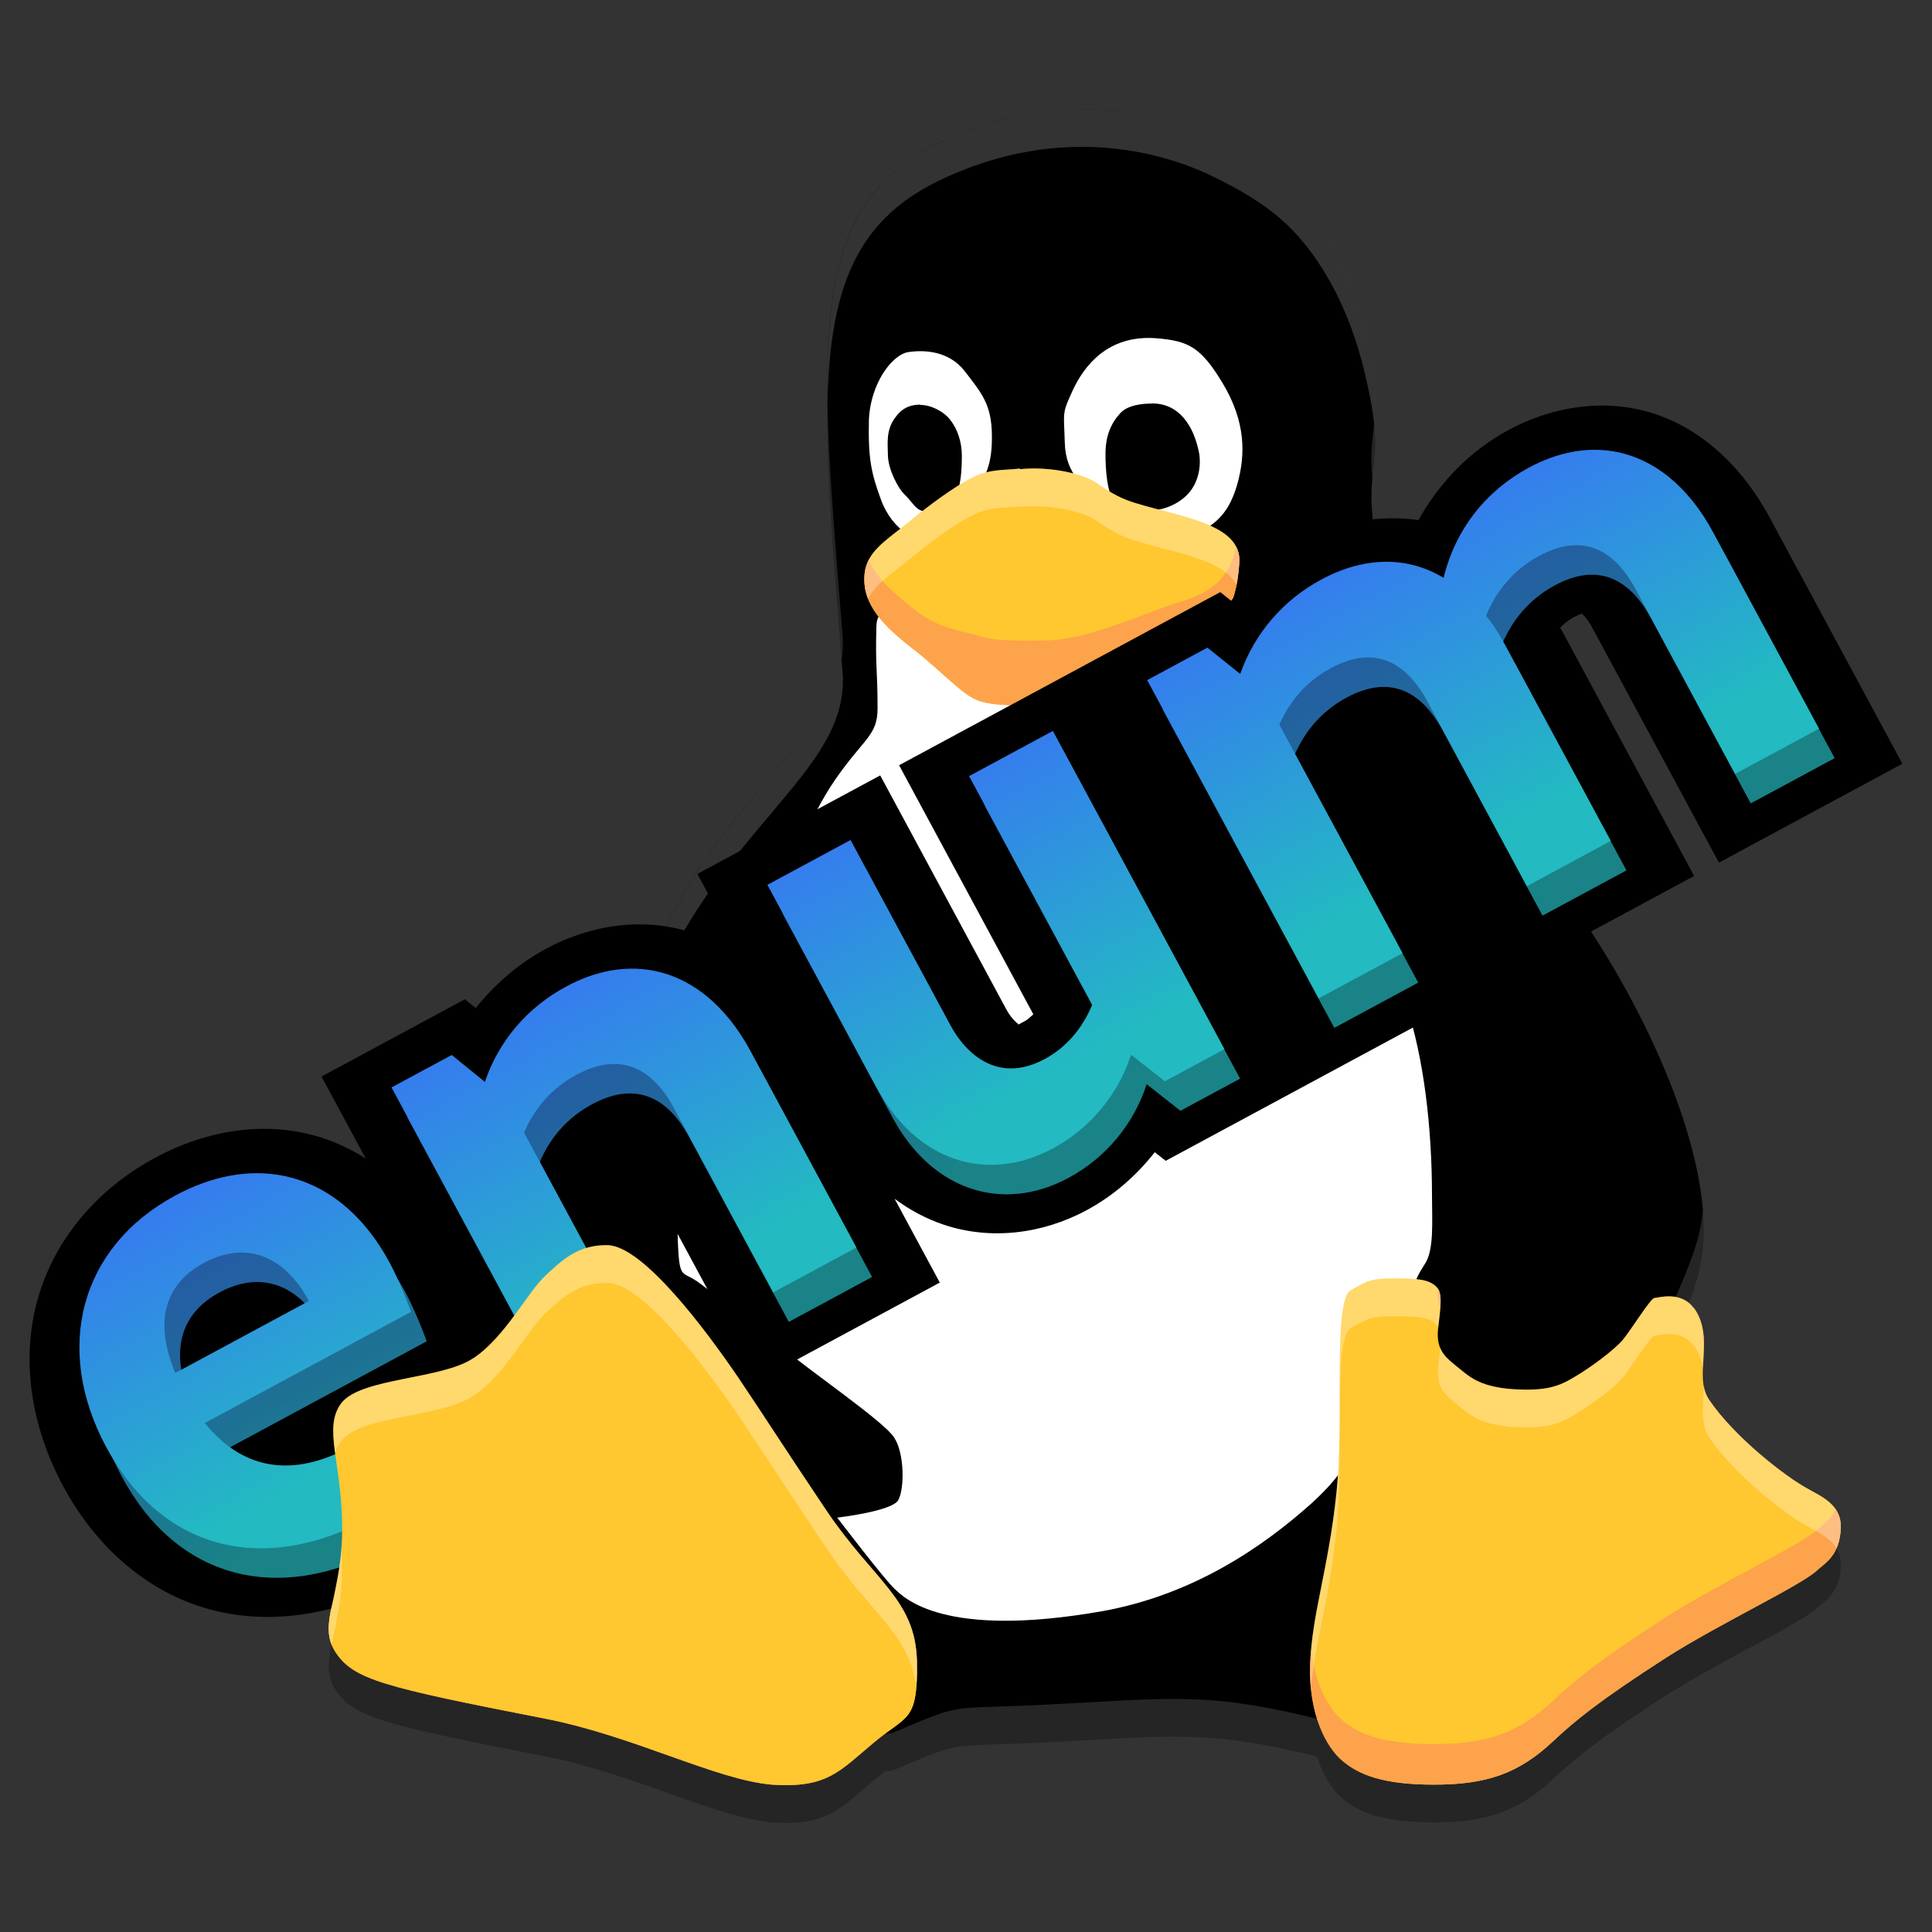 <svg width="512" height="512" version="1.1" viewBox="0 0 384 384" xmlns="http://www.w3.org/2000/svg" xmlns:xlink="http://www.w3.org/1999/xlink"><rect x="0" y="0" width="384" height="384" fill="#333333" stroke="none"/><defs><linearGradient id="b" x1="209.57" x2="179.45" y1="213.44" y2="158.21" gradientUnits="userSpaceOnUse"><stop stop-color="#23bac2" offset="0"/><stop stop-color="#367bf0" offset="1"/></linearGradient></defs><path d="m214.67 29.186c-0.321 0.002-0.649 0.014-0.974 0.021-0.228 0.005-0.454 0.009-0.684 0.016-0.346 0.011-0.696 0.028-1.046 0.045-0.242 0.012-0.483 0.025-0.727 0.04-0.374 0.023-0.751 0.05-1.129 0.081-0.212 0.017-0.424 0.036-0.637 0.056-0.397 0.036-0.794 0.073-1.195 0.117-0.195 0.022-0.393 0.048-0.589 0.072-1.407 0.169-2.84 0.389-4.298 0.668-0.174 0.033-0.348 0.065-0.523 0.1-0.444 0.089-0.891 0.186-1.34 0.286-0.194 0.043-0.388 0.088-0.583 0.133-0.451 0.105-0.904 0.213-1.359 0.33-0.182 0.046-0.365 0.098-0.548 0.146-0.467 0.124-0.934 0.246-1.405 0.382-1.146 0.331-2.306 0.704-3.476 1.112-0.088 0.031-0.175 0.06-0.264 0.091-0.515 0.182-1.032 0.375-1.551 0.573-0.16 0.061-0.32 0.122-0.48 0.185-0.507 0.197-1.016 0.401-1.526 0.614-0.153 0.064-0.307 0.13-0.46 0.195-0.536 0.227-1.072 0.458-1.611 0.703-0.644 0.292-1.289 0.588-1.938 0.905-9.598 4.684-15.293 11.349-18.463 20.563-4e-3 0.013-9e-3 0.025-0.013 0.038-5.638 16.437-3.229 41.014-0.381 77.165 0.137 1.831 0.026 3.587-0.289 5.297-0.021 0.114-0.042 0.229-0.064 0.343-0.065 0.325-0.138 0.648-0.218 0.97-0.025 0.102-0.05 0.203-0.076 0.305-0.095 0.358-0.198 0.716-0.311 1.071-0.018 0.056-0.033 0.111-0.051 0.167-0.556 1.715-1.314 3.396-2.238 5.07-0.233 0.422-0.476 0.843-0.73 1.264-0.445 0.741-0.926 1.482-1.43 2.225-0.316 0.466-0.642 0.934-0.979 1.403-1.719 2.391-3.711 4.835-5.854 7.392-0.286 0.342-0.568 0.682-0.86 1.028-4.571 5.424-9.777 11.421-14.701 18.754-13.392 19.835-14.937 36.069-25.014 52.478-9.847 15.768-8.442 14.681-4.849 28.167-0.499 0.453-0.997 0.917-1.503 1.399-3.588 3.412-7.92 12.08-14.19 16.293h-0.021c-6.216 4.218-22.114 3.877-26.156 8.821-0.767 0.966-1.221 2.02-1.468 3.185-6e-3 0.029-9e-3 0.06-0.015 0.089-0.072 0.36-0.129 0.73-0.164 1.112-4e-3 0.048-4e-3 0.099-7e-3 0.146-0.029 0.364-0.048 0.737-0.048 1.122-1.3e-4 0.071 4e-3 0.145 4e-3 0.217 4e-3 0.38 0.016 0.769 0.043 1.172 3e-3 0.054 9e-3 0.11 0.013 0.164 0.029 0.413 0.066 0.837 0.113 1.274 9e-3 0.088 0.021 0.179 0.031 0.268 0.046 0.406 0.099 0.833 0.155 1.261 5e-3 0.037 8e-3 0.071 0.013 0.108 4.2e-4 -1e-3 1e-3 -3e-3 1e-3 -4e-3 0.245 1.827 0.558 3.849 0.834 6.127 0.027 0.228 0.056 0.452 0.082 0.686 0.045 0.394 0.087 0.796 0.127 1.204 0.073 0.739 0.138 1.502 0.192 2.291 0.108 1.579 0.172 3.252 0.157 5.043 0 1.12-0.049 2.169-0.117 3.183-3.1e-4 -5e-3 3e-4 -0.011 0-0.016-0.27 4.049-0.993 7.3-1.54 10.047-0.015 0.074-0.033 0.16-0.047 0.233-9.1e-4 5e-3 -2e-3 0.01-3e-3 0.015-0.106 0.455-0.204 0.889-0.299 1.317-8.5e-4 -2e-3 -2e-3 -4e-3 -3e-3 -6e-3 -0.015 0.07-0.027 0.134-0.043 0.204-0.018 0.08-0.031 0.157-0.048 0.236-0.078 0.367-0.153 0.73-0.218 1.08-0.037 0.197-0.066 0.389-0.098 0.582-0.026 0.156-0.057 0.317-0.079 0.47-0.012 0.083-0.017 0.162-0.028 0.243-0.026 0.199-0.048 0.397-0.067 0.592-0.012 0.12-0.026 0.242-0.035 0.36-7e-3 0.1-7e-3 0.197-0.012 0.296-0.012 0.224-0.027 0.45-0.026 0.668 1.1e-4 0.032 1e-3 0.064 1e-3 0.095 4e-3 0.331 0.023 0.659 0.06 0.98 4e-3 0.035 0.01 0.07 0.015 0.105 7e-3 0.051 0.013 0.103 0.021 0.154 1e-3 0.01 3e-3 0.02 4e-3 0.029 0.025 0.166 0.055 0.331 0.089 0.495 4e-3 0.02 9e-3 0.039 0.013 0.059 0.015 0.069 0.027 0.139 0.044 0.208 2e-3 7e-3 3e-3 0.014 4e-3 0.021 0.023 0.092 0.053 0.184 0.079 0.275 1e-3 4e-3 3e-3 9e-3 4e-3 0.013 0.051 0.175 0.109 0.35 0.173 0.524 5e-3 0.015 0.012 0.029 0.018 0.044 2e-3 4e-3 3e-3 9e-3 4e-3 0.013 0.017 0.045 0.026 0.091 0.044 0.136 1e-3 -5e-3 2e-3 -0.01 3e-3 -0.015 0.188 0.472 0.42 0.942 0.718 1.412 3.588 5.527 9.225 6.962 41.868 13.337 17.43 3.412 33.953 12.189 44.953 13.091 11.054 0.743 13.451-2.741 20.174-8.314 0.852-0.721 1.626-1.318 2.335-1.844 0.674 0.019 1.305-0.072 1.878-0.313 14.643-6.216 9.623-4.273 32.991-5.587 22.965-1.219 29.681-2.214 50.941 2.958 0.303 0.954 0.64 1.847 1.009 2.666 1e-3 3e-3 3e-3 6e-3 4e-3 9e-3 0.168 0.372 0.343 0.732 0.521 1.075 1e-3 2e-3 2e-3 5e-3 3e-3 7e-3 0.179 0.343 0.362 0.673 0.549 0.987 0.944 1.589 1.983 2.808 2.982 3.63 3.135 2.669 7.873 4.726 18.185 4.726 10.37 0 16.796-2.171 23.632-8.6 4.394-4.113 9.062-7.986 22.509-16.648 10.719-6.828 26.83-14.354 30.023-17.372 1.102-1.02 2.808-2.019 3.832-4.354 4e-3 6e-3 8e-3 0.01 0.012 0.016 0.454-1.035 0.774-2.331 0.847-4.012 0.055-1.484-0.31-2.655-0.921-3.615-0.025-0.04-0.056-0.076-0.082-0.116-4e-3 -6e-3 -6e-3 -0.013-0.01-0.019-5.2e-4 1e-3 -9.7e-4 2e-3 -2e-3 3e-3 -1.355-2.017-3.812-3.089-5.723-4.195-3.98-2.16-14.294-9.967-19.477-17.647l-1e-3 -1e-3c-0.527-0.785-0.826-1.662-1.002-2.596-2.7e-4 0.01-1e-3 0.019-1e-3 0.029-0.223-1.152-0.247-2.395-0.196-3.696 2e-3 0.015 6e-3 0.03 9e-3 0.045 0.127-3.295 0.66-6.927-0.776-10.187-0.034-0.078-0.068-0.156-0.104-0.233-0.057-0.121-0.117-0.241-0.18-0.36-0.06-0.115-0.125-0.23-0.19-0.344-0.053-0.091-0.105-0.182-0.161-0.272-0.133-0.214-0.273-0.426-0.428-0.636v0.081c-1.004-1.382-2.321-1.982-3.592-2.209 2.103-4.648 3.721-8.863 4.622-12.335l-0.029 0.016c0.412-1.579 0.676-3.258 0.831-5.004 3e-3 0.034 7e-3 0.07 0.01 0.104 0.024-0.26 0.033-0.528 0.051-0.791 0.014-0.197 0.027-0.394 0.038-0.593 0.027-0.499 0.042-1.005 0.05-1.515 3e-3 -0.199 8e-3 -0.396 9e-3 -0.596 1e-3 -0.528-0.01-1.063-0.028-1.601-6e-3 -0.187-9e-3 -0.372-0.018-0.561-0.027-0.606-0.069-1.22-0.119-1.838-0.01-0.119-0.016-0.236-0.026-0.356-0.062-0.714-0.14-1.436-0.231-2.165-4e-3 -0.033-6e-3 -0.064-0.01-0.097-6.1e-4 -5e-3 -8.5e-4 -0.01-1e-3 -0.015-0.3-2.357-0.75-4.788-1.327-7.27-1.1e-4 -4.6e-4 1e-4 -1e-3 0-1e-3 -0.19-0.818-0.396-1.643-0.614-2.471-3e-3 -0.01-5e-3 -0.02-7e-3 -0.029-7e-3 -0.026-0.015-0.053-0.022-0.079-0.209-0.791-0.43-1.586-0.662-2.385-0.02-0.068-0.04-0.136-0.06-0.204-0.228-0.778-0.468-1.558-0.718-2.342-0.02-0.064-0.041-0.127-0.061-0.19-0.249-0.776-0.506-1.554-0.775-2.335-0.029-0.083-0.058-0.166-0.086-0.249-0.283-0.817-0.577-1.636-0.88-2.457l-3e-3 -9e-3c-7.6e-4 -2e-3 -2e-3 -4e-3 -3e-3 -6e-3 -3.175-8.574-7.432-17.267-12.108-25.255-0.578-0.988-1.162-1.963-1.752-2.927-0.315-0.515-0.63-1.023-0.948-1.531-0.604-0.964-1.209-1.918-1.821-2.853-0.319-0.488-0.64-0.965-0.961-1.444-0.548-0.819-1.097-1.628-1.648-2.42-1.083-1.556-2.168-3.073-3.252-4.51-15.839-21.077-28.821-34.194-35.213-60.858-1.465-6.033-2.183-10.302-2.487-13.579-3e-3 0.029-5e-3 0.061-7e-3 0.089-0.486-5.119 0.035-7.819 0.352-10.893 2e-3 0.02 5e-3 0.043 7e-3 0.063 0.215-2.072 0.321-4.35-0.025-7.627-8e-3 -0.079-0.017-0.159-0.026-0.239-0.093-0.838-0.217-1.746-0.376-2.732-0.337-2.081-0.816-4.478-1.534-7.411-2.787-11.626-7.748-20.801-13.217-26.895-5.469-6.216-12.875-9.803-16.522-11.625-0.225-0.113-0.507-0.237-0.75-0.354-0.359-0.173-0.709-0.344-1.107-0.524-0.276-0.125-0.581-0.25-0.876-0.376-0.457-0.197-0.921-0.393-1.422-0.592-0.597-0.237-1.2-0.473-1.856-0.708-6e-3 -2e-3 -0.012-0.004-0.018-0.006-0.017-0.006-0.037-0.011-0.054-0.018-0.723-0.257-1.488-0.509-2.279-0.754-0.11-0.034-0.216-0.069-0.328-0.103-0.788-0.24-1.611-0.47-2.462-0.69-0.278-0.072-0.558-0.142-0.842-0.211-0.199-0.048-0.396-0.097-0.598-0.144-0.41-0.095-0.829-0.186-1.252-0.275-0.153-0.032-0.301-0.067-0.456-0.098-0.59-0.119-1.19-0.232-1.803-0.337-5e-3 -9.11e-4 -0.011-2e-3 -0.016-0.003-0.036-0.006-0.074-0.011-0.11-0.018-0.562-0.095-1.134-0.182-1.715-0.264-0.185-0.026-0.373-0.049-0.56-0.073-0.446-0.058-0.895-0.113-1.351-0.163-0.221-0.024-0.444-0.046-0.668-0.067-0.463-0.045-0.933-0.085-1.406-0.12-0.191-0.014-0.38-0.029-0.573-0.041-0.583-0.038-1.173-0.067-1.771-0.088-0.093-0.003-0.184-0.009-0.277-0.012-0.728-0.022-1.462-0.036-2.211-0.032z" fill="#060606" opacity=".3" stroke-width="1.074"/><path d="m337.66 245.44c-4.608 17.778-27.855 54.87-40.281 71.221-12.373 16.409-10.883 31.17-33.738 25.407-22.798-5.704-29.172-4.667-52.813-3.412-23.368 1.314-18.349-0.63-32.992 5.586-14.588 6.157-63.637-75.263-67.632-90.476-3.882-15.151-5.762-13.329 4.449-29.68 10.077-16.409 11.621-32.644 25.013-52.478 13.388-19.94 28.938-30.092 27.8-45.288-4.449-56.461-7.861-84.726 18.857-97.766 25.407-12.427 46.719-5.019 55.092-0.802 3.647 1.821 11.054 5.41 16.523 11.625 5.468 6.094 10.429 15.268 13.216 26.893 5.704 23.309-2.392 15.608 4.096 42.326 6.392 26.662 19.373 39.778 35.211 60.855 15.898 21.072 32.425 55.89 27.17 76.005" stroke-width="1.074"/><path d="m186.78 107.16c4.159-1.528 3.471-1.763 6.27-7.466 2.22-4.39 4.159-6.27 4.1-12.939 0-6.488-2.157-8.721-5.41-12.994-3.139-4.042-8.096-4.272-11.277-3.765-1.821 0.294-4.155 2.451-5.758 5.645-1.083 2.161-1.884 4.902-2.002 7.747-0.172 7.743 0.453 10.648 2.392 15.898 2.22 6.153 7.63 9.346 11.684 7.861" fill="#fff" stroke-width="1.074"/><path d="m182.92 80.48c2.057 0 4.667 1.255 5.981 3.018 1.372 1.767 2.275 4.277 2.275 7.118 0 4.159-0.453 8.784-3.135 10.198-0.86 0.336-2.686 0.86-3.706 0.86-2.333 0-2.564-1.49-4.784-3.647-0.802-0.743-3.076-4.566-3.076-7.689 0-1.939-0.453-4.726 1.372-7.231 1.255-1.826 2.841-2.686 5.074-2.686" stroke-width="1.074"/><path d="m229.91 107.68c10.484-1.024 14.131-4.843 16.015-11.453 1.645-5.863 1.704-12.368-2.904-20.053-4.39-7.294-6.9-8.432-13.216-8.944-9.741-0.743-14.349 5.645-16.523 10.198-2.275 4.957-1.826 4.272-1.649 10.543 0.176 6.61 4.1 8.432 6.493 12.591 2.447 3.979 10.601 7.231 11.739 7.173" fill="#fff" stroke-width="1.074"/><path d="m229.06 80.191c5.238 0 8.255 4.39 9.292 9.976 0.395 2.564-0.176 5.468-1.826 7.525-1.88 2.392-5.234 3.765-7.92 3.765-2.623 0-5.468 0.39-7.059-1.532-1.532-2.057-1.821-6.493-1.821-9.745 0-3.588 1.137-6.153 3.018-8.155 1.49-1.486 4.1-1.821 6.333-1.821" stroke-width="1.074"/><path d="m197.95 138.05c-9.057 0.336-23.364-23.469-23.758-13.564-0.235 8.373 0.231 8.213 0.231 16.292 0 5.41-2.623 5.863-8.31 14.018-2.963 4.272-5.238 8.939-7.005 13.681-1.137 2.783-2.157 5.704-3.018 8.604-0.336 1.431-0.961 2.963-1.372 4.39-2.787 9.863-12.994 22.054-15.327 31.913-2.392 9.804-5.179 16.074-4.784 29.172 0.336 13.157 0.453 9.351 4.667 12.646 4.214 3.252 8.49 6.329 15.096 11.801 7 5.804 21.425 15.604 23.364 18.739 2.057 3.139 2.057 10.14 0.806 12.427-1.255 2.22-12.137 3.471-12.137 3.471s9.51 12.473 11.449 14.194c1.826 1.708 9.628 9.976 41.305 4.39 17.9-3.252 31.682-12.587 41.7-21.585 12.939-11.902 6.388-15.273 8.037-21.195 2.451-8.608 10.37-11.801 12.138-21.484 0.231-1.372 0.684-2.392 2.057-4.566 1.998-2.741 1.532-8.549 1.532-13.681 0-13.681-1.649-27.406-5.019-37.6-3.076-9.569-7.92-16.233-12.074-24.841-8.314-17.153-7.924-24.896-15.39-35.837-8.431-12.646-4.272-21.076-15.55-20.565-14.013 0.743-25.349 18.802-38.619 19.31" fill="#fff" stroke-width="1.074"/><path d="m277.56 254.11c-4.449 0-5.296 0.113-9.061 2.329-2.04 1.196-2.22 8.939-2.22 18.113 0 7.235 0.055 15.381-0.634 21.992-1.587 15.385-4.94 24.33-5.229 34.246-0.353 9.905 3.236 16.569 6.43 19.196 3.135 2.669 7.873 4.726 18.185 4.726 10.37 0 16.796-2.17 23.632-8.599 4.394-4.113 9.061-7.987 22.508-16.649 10.719-6.828 26.831-14.353 30.024-17.371 1.591-1.473 4.444-2.896 4.68-8.364 0.176-4.726-3.886-6.283-6.728-7.928-3.983-2.161-14.307-9.976-19.486-17.661-3.135-4.667 1.31-12.373-3.022-18.236v0.08c-2.564-3.53-7.181-2.002-7.806-2.002-0.747 0-4.734 6.484-6.325 8.364-1.721 1.998-6.211 5.351-9.405 7.235-3.177 1.939-5.695 2.967-12.536 2.514-6.782-0.508-8.721-2.682-10.878-4.39-2.115-1.763-4.268-3.135-3.878-7.412 0.47-4.272 1.037-7.298-0.336-8.553-1.486-1.414-3.467-1.633-7.915-1.633z" fill="#ffc730" stroke-width="1.074"/><path d="m202.74 93.125c-3.584 0.395-5.813 0.059-9.284 1.708-3.706 1.763-9.187 5.922-12.15 8.373-5.687 4.679-9.737 6.606-9.502 12.368 0.159 5.468 4.898 9.741 10.077 13.723 5.12 3.995 9.51 8.956 12.646 9.98 3.253 1.15 8.902 0.919 12.943 0.919 8.998 0 20.674-10.652 27.221-12.536 8.155-2.447 11.008-6.543 11.634-15.776 0.571-7.701-11.453-9.074-20.515-11.86-2.724-0.789-4.835-1.918-7.798-3.974-3.194-2.216-10.194-3.362-15.273-2.795z" fill="#ffc730" stroke-width="1.074"/><path d="m245.68 108.63c-1.297 5.947-4.419 8.994-10.995 10.971-6.547 1.884-18.223 7.705-27.221 7.705-4.042 0-9.691 0.227-12.943-0.923-3.135-1.024-7.525-1.15-12.646-5.145-3.924-3.018-7.596-6.207-9.212-9.955-0.617 1.204-0.936 2.573-0.865 4.289 0.159 5.468 4.898 9.741 10.077 13.723 5.12 3.995 9.51 8.956 12.646 9.98 3.253 1.15 8.902 0.923 12.943 0.923 8.998 0 20.674-10.656 27.221-12.54 8.155-2.451 11.008-6.543 11.634-15.776 0.092-1.238-0.143-2.308-0.638-3.253zm40.127 147.54c0 0.025-4e-3 0.042-4e-3 0.067-0.147 1.565 0.055 2.736 0.466 3.685 0.122-1.658 0.059-2.934-0.462-3.752zm52.637 8.197c-0.025 1.108 0.017 2.17 0.21 3.16 0.013-1.058-0.038-2.115-0.21-3.16zm-271.78 16.867c-1.263 4.142 0.667 9.749 1.204 18.32 0.076-1.07 0.126-2.187 0.126-3.378 0.055-6.19-0.789-11.013-1.33-14.941zm298.2 18.769c-1.037 2.103-2.631 3.06-3.681 4.029-3.194 3.022-19.306 10.547-30.024 17.375-13.451 8.662-18.113 12.536-22.503 16.649-6.841 6.43-13.267 8.599-23.637 8.599-10.312 0-15.05-2.057-18.185-4.726-2.606-2.145-5.477-6.984-6.249-14.077-0.088 0.974-0.155 1.952-0.185 2.938-0.348 9.905 3.24 16.569 6.434 19.196 3.135 2.669 7.873 4.726 18.185 4.726 10.37 0 16.796-2.17 23.637-8.599 4.39-4.113 9.053-7.987 22.503-16.649 10.719-6.828 26.831-14.353 30.024-17.375 1.591-1.473 4.444-2.892 4.68-8.36 0.055-1.544-0.344-2.749-0.999-3.727zm-298.88 19.012c-0.814 3.697-1.133 6.463 0.642 9.271 3.588 5.527 9.225 6.963 41.868 13.338 17.43 3.412 33.953 12.188 44.953 13.09 11.054 0.743 13.451-2.741 20.174-8.314 6.665-5.645 8.83-3.937 8.612-16.229-0.017-0.827-0.071-1.612-0.155-2.363-0.63 6.203-3.076 5.976-8.457 10.534-6.723 5.573-9.12 9.057-20.174 8.314-11-0.902-27.523-9.678-44.953-13.09-32.643-6.375-38.28-7.81-41.868-13.338-0.256-0.403-0.466-0.806-0.642-1.213z" fill="#fda34b" stroke-width="1.074"/><path d="m214.68 21.69c-8.377 0.045-18.024 1.82-28.346 6.869-18.081 8.825-22.357 24.638-21.857 51.429 0.465-22.294 5.532-35.962 21.857-43.929 25.408-12.428 46.721-5.019 55.094-0.801 3.647 1.821 11.055 5.409 16.523 11.625 5.469 6.094 10.43 15.268 13.217 26.894 1.103 4.507 1.685 7.847 1.961 10.509 0.389-3.744 0.479-8.035-1.961-18.009-2.787-11.626-7.748-20.8-13.217-26.894-5.469-6.216-12.876-9.803-16.523-11.625-4.971-2.505-14.504-6.133-26.748-6.067zm58.097 73.336c-0.397 4.04-0.424 9.091 2.487 21.078 6.392 26.664 19.374 39.781 35.213 60.859 12.976 17.199 26.365 43.551 27.994 63.596 1.873-20.502-13.322-51.648-27.994-71.096-15.839-21.077-28.821-34.195-35.213-60.859-1.465-6.033-2.183-10.301-2.487-13.578zm-105.51 36.117c-2.033 12.714-15.664 22.712-27.59 40.475-13.393 19.835-14.938 36.069-25.016 52.48-7.39 11.834-8.433 14.17-6.981 20.29 0.926-2.91 3.059-6.508 6.981-12.79 10.077-16.411 11.623-32.644 25.016-52.48 13.388-19.94 28.939-30.092 27.801-45.29-0.075-0.953-0.137-1.748-0.211-2.685z" fill="#fff" opacity=".2" stroke-width="1.074"/><path d="m204.73 93.125c-0.684 0.019-1.349 0.062-1.983 0.133v-0.129c-3.584 0.395-5.813 0.059-9.284 1.708-3.706 1.763-9.188 5.922-12.151 8.373-5.687 4.68-9.736 6.605-9.501 12.368 0.035 1.21 0.305 2.359 0.744 3.461 1.399-2.996 4.645-4.946 8.757-8.329 2.963-2.451 8.445-6.61 12.151-8.373 3.471-1.649 5.7-1.313 9.284-1.708v0.129c5.078-0.567 12.079 0.58 15.272 2.796 2.963 2.057 5.075 3.185 7.798 3.974 7.687 2.364 17.502 3.713 19.955 8.768 0.265-1.326 0.45-2.783 0.56-4.408 0.571-7.702-11.454-9.074-20.516-11.86-2.724-0.789-4.836-1.918-7.798-3.974-2.795-1.939-8.504-3.06-13.289-2.93zm-83.948 154.38c-5.704-0.118-8.889 2.75-12.478 6.163-3.588 3.412-7.921 12.078-14.192 16.292h-0.021c-6.216 4.218-22.114 3.879-26.156 8.823-2.046 2.576-1.909 5.778-1.33 10.106 0.267-0.938 0.691-1.802 1.33-2.606 4.042-4.944 19.94-4.605 26.156-8.823h0.021c6.27-4.214 10.603-12.88 14.192-16.292 3.588-3.412 6.774-6.28 12.478-6.163 7.118 0.172 19.634 17.041 25.963 26.329 6.317 9.409 7.873 12.02 17.384 26.215 8.941 13.329 16.876 17.352 17.985 28.016 0.127-1.429 0.168-3.171 0.129-5.38-0.231-12.31-8.604-15.957-18.114-30.135-9.511-14.194-11.067-16.805-17.384-26.215-6.329-9.288-18.844-26.157-25.963-26.329zm156.78 6.62c-4.449 0-5.297 0.113-9.062 2.329-2.04 1.196-2.219 8.939-2.219 18.114 0 7.236 0.054 15.382-0.634 21.993-1.587 15.386-4.94 24.329-5.229 34.246-0.061 1.718 4e-3 3.331 0.157 4.85 0.729-8.923 3.629-17.591 5.073-31.597 0.688-6.61 0.634-14.758 0.634-21.993 0-9.175 0.179-16.918 2.219-18.114 3.765-2.216 4.613-2.329 9.062-2.329s6.43 0.217 7.916 1.632c0.158 0.145 0.289 0.317 0.398 0.508 0.453-3.965 0.911-6.811-0.398-8.008-1.486-1.414-3.467-1.632-7.916-1.632zm54.452 3.551c-1.553-0.059-2.863 0.322-3.176 0.322-0.747 0-4.734 6.486-6.325 8.366-1.721 1.998-6.21 5.35-9.404 7.235-3.177 1.939-5.696 2.967-12.538 2.514-6.782-0.508-8.721-2.68-10.878-4.389-1.367-1.139-2.747-2.121-3.448-3.825-0.102 1.149-0.27 2.452-0.431 3.913-0.39 4.277 1.764 5.649 3.879 7.412 2.157 1.708 4.096 3.881 10.878 4.389 6.841 0.453 9.361-0.575 12.538-2.514 3.194-1.884 7.684-5.237 9.404-7.235 1.591-1.88 5.578-8.366 6.325-8.366 0.625 0 5.242-1.527 7.806 2.002v-0.079c1.05 1.421 1.578 2.951 1.83 4.519 0.151-3.927 0.891-8.336-1.83-12.019v0.079c-1.282-1.765-3.078-2.265-4.63-2.325zm6.649 17.884c-0.104 3.751-0.793 7.423 1.003 10.097 5.179 7.684 15.504 15.5 19.486 17.662 1.987 1.151 4.567 2.261 5.881 4.44 0.454-1.035 0.774-2.331 0.847-4.012 0.176-4.726-3.887-6.282-6.728-7.928-3.983-2.162-14.308-9.976-19.486-17.662-0.528-0.785-0.827-1.663-1.003-2.597zm-270.78 31.843c-0.278 4.167-1.038 7.498-1.589 10.295-0.87 3.732-1.446 6.516-0.382 9.194 0.118-0.545 0.245-1.105 0.382-1.693 0.684-3.471 1.704-7.744 1.704-13.448 0.013-1.531-0.034-2.973-0.114-4.348z" fill="#fff" opacity=".3" stroke-width="1.074"/><path d="m323.93 81.049c-8.006-1.309-16.5 0.319-24.084 4.407-7.58 4.086-13.71 10.369-17.919 17.914-7.792-1.121-16.039 0.389-23.341 4.325-5.432 2.928-10.086 6.969-13.89 11.715l-2.152-1.726-28.441 15.33-1.7e-4 9.8e-4 -35.401 19.081 26.684 49.505c-0.552 0.507-1.087 1.029-1.754 1.389-1.955 1.054-1.085 0.608-1.254 0.525-0.169-0.082-1.402-1.111-2.307-2.791l-25.121-46.606-36.334 19.584 9.263 17.187c-2.999-2.288-6.284-4.099-9.825-5.335-9.484-3.31-20.197-2.005-29.531 3.026-5.459 2.943-10.15 7.004-13.971 11.787l-2.154-1.753-28.489 15.355 8.789 16.305c-2.824-1.803-5.846-3.237-9.04-4.235-10.557-3.299-22.28-1.606-32.848 4.09-11.781 6.35-20.187 16.564-23.406 28.419-3.22 11.855-1.274 24.911 5.165 36.858 6.635 12.31 16.972 21.232 29.287 24.513 12.315 3.281 25.8 0.902 38.512-5.95 8.809-4.748 16.989-11.428 23.39-19.296l2.197-2.7 2.724 5.055 36.466-19.656-26.621-49.387c0.778-0.762 1.605-1.459 2.733-2.067 1.366-0.736 1.835-0.833 1.975-0.833-0.19-0.067 0.666 0.154 2.103 2.818l25.121 46.606 9.904-5.338 26.432-14.248-8.981-16.661c2.982 2.221 6.243 3.967 9.729 5.143 9.182 3.098 19.509 1.944 28.435-2.867 5.346-2.881 9.879-6.865 13.543-11.527l2.173 1.71 27.18-14.651 1.065-0.574 35.401-19.082-26.632-49.408c0.738-0.701 1.496-1.371 2.486-1.904 1.08-0.582 1.599-0.767 1.819-0.818 0.158 0.109 0.957 0.7 2.127 2.872l25.121 46.606 36.466-19.656-26.383-48.947c-0.074-0.138-0.171-0.279-0.247-0.417 0.757-0.723 1.524-1.431 2.485-1.949 1.08-0.582 1.599-0.766 1.819-0.816 0.158 0.109 0.958 0.701 2.129 2.872l25.121 46.606 36.465-19.656-26.383-48.947c-5.218-9.68-12.871-17.113-22.355-20.424-1.778-0.621-3.599-1.079-5.447-1.381zm-229.84 188.91 1.352 2.511-2.18-2.064z" color="#000000" color-rendering="auto" dominant-baseline="auto" image-rendering="auto" shape-rendering="auto" solid-color="#000000" stop-color="#000000" style="font-feature-settings:normal;font-variant-alternates:normal;font-variant-caps:normal;font-variant-east-asian:normal;font-variant-ligatures:normal;font-variant-numeric:normal;font-variant-position:normal;font-variation-settings:normal;inline-size:0;isolation:auto;mix-blend-mode:normal;shape-margin:0;shape-padding:0;text-decoration-color:#000000;text-decoration-line:none;text-decoration-style:solid;text-indent:0;text-orientation:mixed;text-transform:none;white-space:normal"/><use transform="translate(3.1,5.848)" width="100%" height="100%" xlink:href="#a"/><path d="m323.8 95.561c-5.348-0.905-11.087 0.138-16.85 3.244-8.46 4.56-14.576 12.224-16.925 21.888-7.212-4.343-15.743-4.279-24.333 0.352-7.549 4.069-13.234 10.66-16.095 18.752l-6.512-5.224-11.973 6.455 34.094 63.253 16.659-8.979-24.484-45.423c2.101-4.828 5.554-8.705 10.239-11.231 8.069-4.349 14.559-1.969 19.19 6.621l19.784 36.703 16.659-8.979-21.045-39.046c-1.122-2.082-2.305-3.964-3.748-5.706 2.091-5.158 5.735-9.306 10.55-11.901 8.069-4.349 14.559-1.969 19.19 6.621l19.782 36.703 16.659-8.981-21.046-39.045c-4.998-9.273-11.979-14.754-19.795-16.077zm-111.43 55.568-16.659 8.979 24.484 45.423c-1.971 4.758-5.164 8.495-9.459 10.81-8.98 4.841-15.432-0.584-18.8-6.831l-19.782-36.703-16.529 8.909 21.747 40.348c7.857 14.577 21.889 19.106 35.034 12.021 7.419-3.999 12.903-10.649 15.503-18.601l6.713 5.283 11.843-6.384zm-79.893 47.558c-5.348-0.905-11.087 0.138-16.85 3.244-7.679 4.139-13.364 10.73-16.154 18.953l-6.581-5.354-11.974 6.454 34.095 63.253 16.659-8.979-24.413-45.292c2.161-5.028 5.613-8.905 10.428-11.501 8.069-4.349 14.69-2.04 19.32 6.55l19.784 36.703 16.529-8.91-21.046-39.045c-4.998-9.273-11.98-14.755-19.797-16.077zm-73.214 40.83c-6.647-1.29-13.945-0.025-21.347 3.965-18.872 10.172-24.271 30.382-13.677 50.035 10.944 20.304 30.954 25.642 52.559 13.997 7.419-3.999 14.647-9.909 20.002-16.491l-9.948-9.419c-3.953 4.818-8.918 9.006-14.255 11.883-11.323 6.103-21.228 4.556-28.792-4.803l40.998-22.098c-1.013-2.813-2.727-6.928-4.27-9.792-5.248-9.737-12.723-15.618-21.269-17.276zm-6.048 15.466c4.408 0.765 8.32 3.96 11.278 9.447l-26.55 14.31c-4.21-9.992-2.261-17.594 5.679-21.873 3.331-1.796 6.578-2.408 9.594-1.884z" opacity=".3"/><path id="a" d="m320.7 89.713c-5.348-0.905-11.087 0.138-16.85 3.244-8.46 4.56-14.576 12.224-16.925 21.888-7.212-4.343-15.743-4.279-24.333 0.352-7.549 4.069-13.234 10.66-16.095 18.752l-6.512-5.224-11.973 6.455 34.094 63.253 16.659-8.979-24.484-45.423c2.101-4.828 5.554-8.705 10.239-11.231 8.069-4.349 14.559-1.969 19.19 6.621l19.784 36.703 16.659-8.979-21.045-39.046c-1.122-2.082-2.305-3.964-3.748-5.706 2.091-5.158 5.735-9.306 10.55-11.901 8.069-4.349 14.559-1.969 19.19 6.621l19.782 36.703 16.659-8.981-21.046-39.045c-4.998-9.273-11.979-14.754-19.795-16.077zm-111.43 55.568-16.659 8.979 24.484 45.423c-1.971 4.758-5.164 8.495-9.459 10.81-8.98 4.841-15.432-0.584-18.8-6.831l-19.782-36.703-16.529 8.909 21.747 40.348c7.857 14.577 21.889 19.106 35.034 12.021 7.419-3.999 12.903-10.649 15.503-18.601l6.713 5.283 11.843-6.384zm-79.893 47.558c-5.348-0.905-11.087 0.138-16.85 3.244-7.679 4.139-13.364 10.73-16.154 18.953l-6.581-5.354-11.974 6.454 34.095 63.253 16.659-8.979-24.413-45.292c2.161-5.028 5.613-8.905 10.428-11.501 8.069-4.349 14.69-2.04 19.32 6.55l19.784 36.703 16.529-8.91-21.046-39.045c-4.998-9.273-11.98-14.755-19.797-16.077zm-73.214 40.83c-6.647-1.29-13.945-0.025-21.347 3.965-18.872 10.172-24.271 30.382-13.677 50.035 10.944 20.304 30.954 25.642 52.559 13.997 7.419-3.999 14.647-9.909 20.002-16.491l-9.948-9.419c-3.953 4.818-8.918 9.006-14.255 11.883-11.323 6.103-21.228 4.556-28.792-4.803l40.998-22.098c-1.013-2.813-2.727-6.928-4.27-9.792-5.248-9.737-12.723-15.618-21.269-17.276zm-6.048 15.466c4.408 0.765 8.32 3.96 11.278 9.447l-26.55 14.31c-4.21-9.992-2.261-17.594 5.679-21.873 3.331-1.796 6.578-2.408 9.594-1.884z" fill="url(#b)"/><path d="m120.78 247.49c-5.704-0.118-8.889 2.749-12.477 6.161-3.588 3.412-7.92 12.078-14.19 16.292h-0.021c-6.216 4.218-22.113 3.878-26.155 8.822-3.937 4.957 0.176 12.138 0.063 25.466 0 5.704-1.02 9.976-1.704 13.447-1.024 4.39-1.649 7.47 0.336 10.606 3.588 5.527 9.225 6.963 41.868 13.338 17.43 3.412 33.953 12.188 44.953 13.09 11.054 0.743 13.451-2.741 20.174-8.314 6.665-5.645 8.83-3.937 8.612-16.233-0.231-12.309-8.604-15.957-18.113-30.134-9.51-14.194-11.067-16.805-17.384-26.213-6.329-9.288-18.844-26.155-25.962-26.327z" fill="#ffc730" stroke-width="1.074"/><path d="m120.78 247.49c-5.704-0.118-8.889 2.749-12.478 6.161-3.588 3.412-7.92 12.078-14.19 16.292h-0.021c-6.216 4.218-22.113 3.879-26.155 8.823-2.046 2.576-1.911 5.779-1.331 10.106 0.267-0.938 0.693-1.802 1.331-2.606 4.042-4.944 19.939-4.605 26.155-8.823h0.021c6.27-4.214 10.602-12.88 14.19-16.292 3.588-3.412 6.774-6.279 12.478-6.161v1e-3c7.118 0.172 19.633 17.04 25.961 26.328 6.316 9.409 7.873 12.018 17.383 26.212 8.941 13.328 16.874 17.352 17.984 28.015 0.127-1.429 0.17-3.171 0.13-5.38-0.231-12.309-8.604-15.958-18.114-30.135-9.51-14.194-11.067-16.803-17.383-26.212-6.329-9.288-18.844-26.156-25.961-26.328zm-52.896 59.89c-0.278 4.168-1.038 7.502-1.589 10.299-0.87 3.732-1.446 6.516-0.382 9.193 0.118-0.545 0.245-1.105 0.382-1.693 0.684-3.471 1.705-7.744 1.705-13.447 0.013-1.533-0.036-2.976-0.116-4.352z" fill="#fff" opacity=".3" stroke-width="1.074"/></svg>
